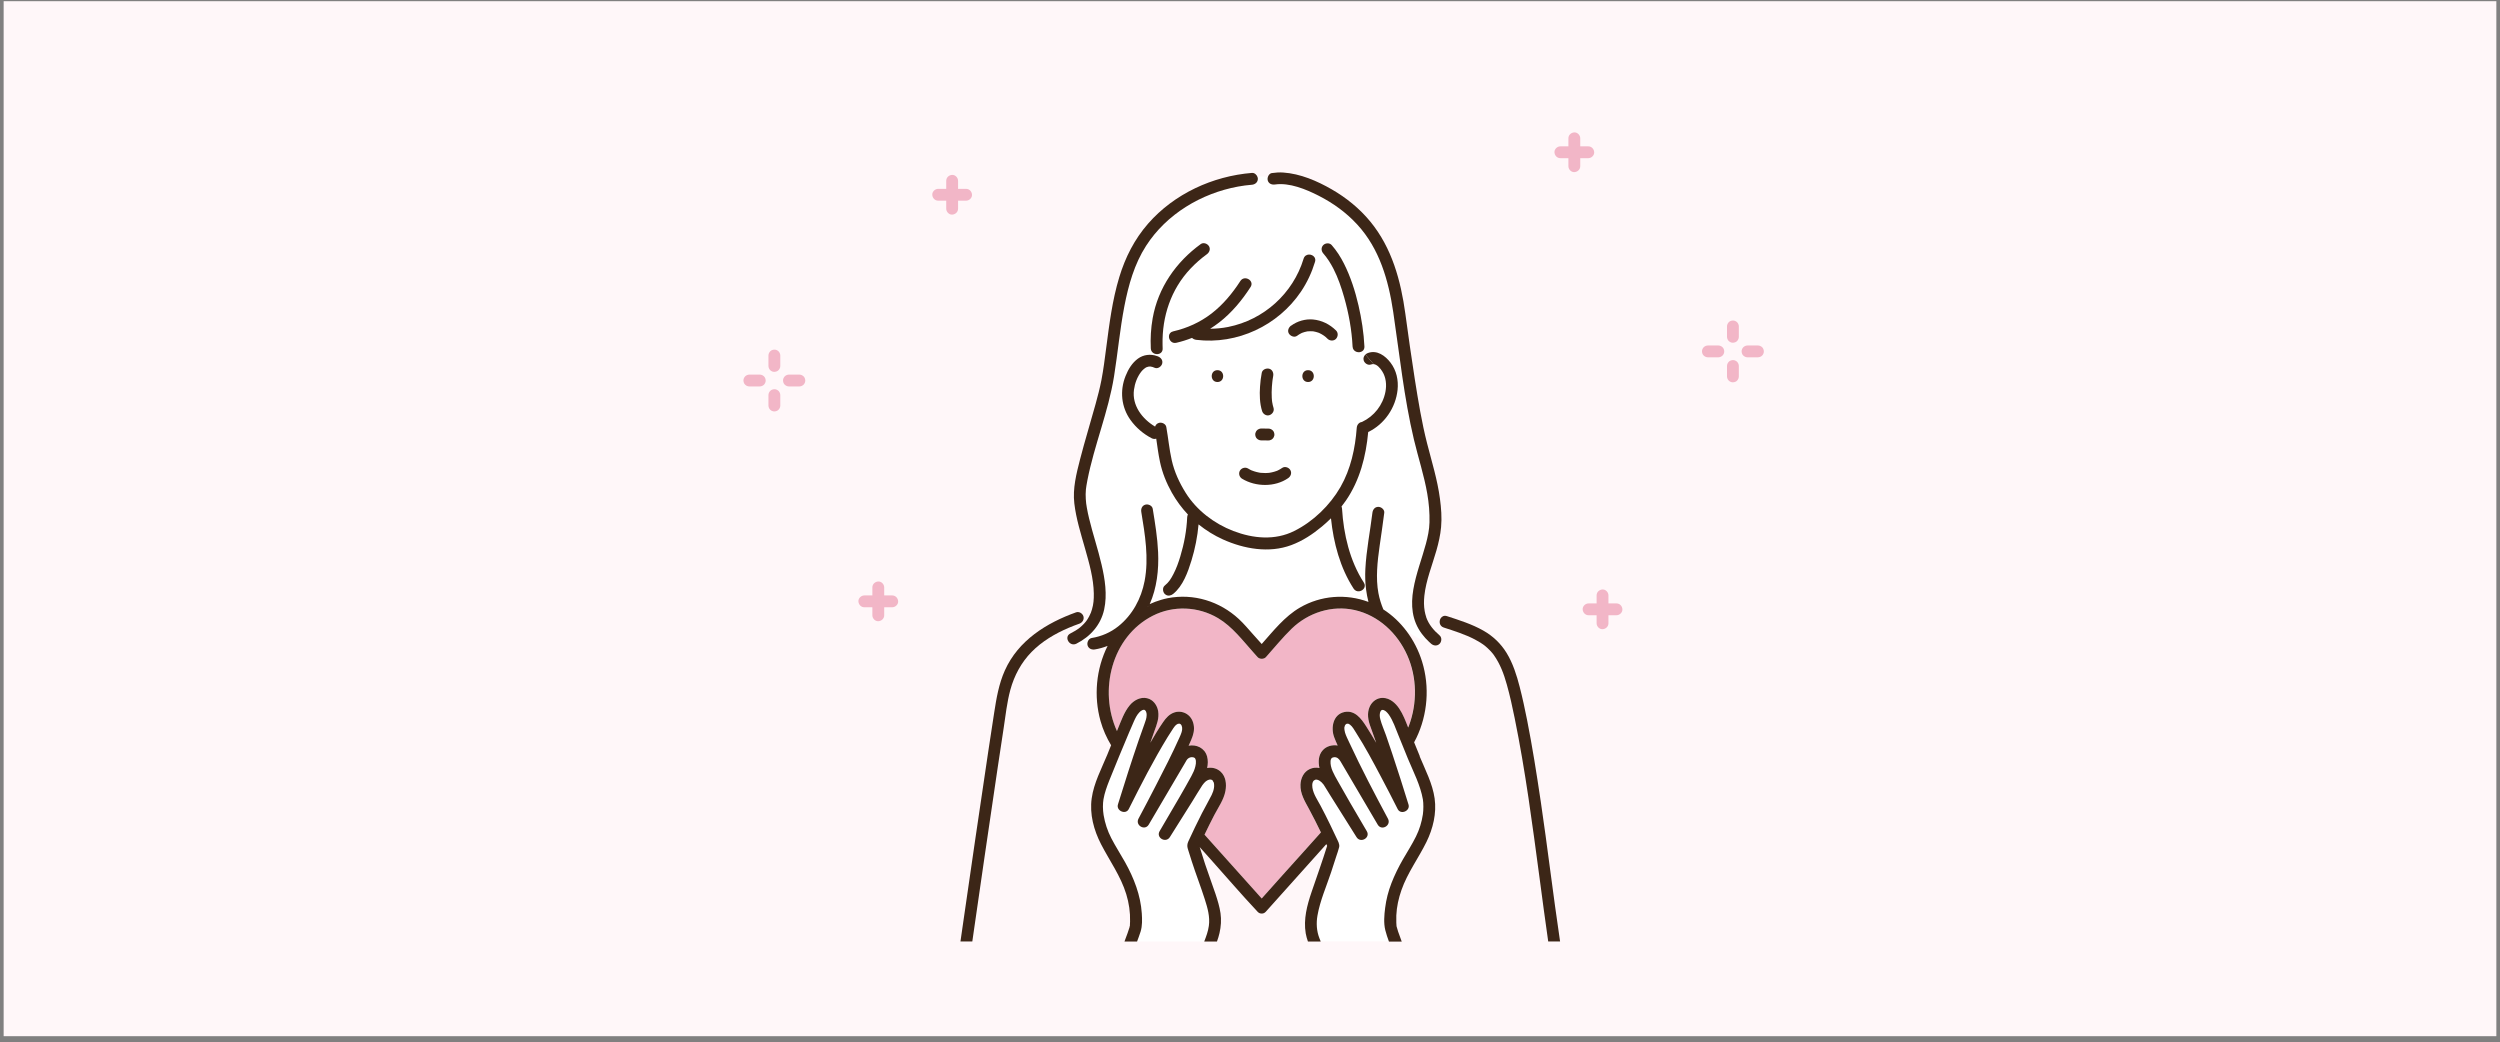 <svg width="343" height="143" viewBox="0 0 343 143" fill="none" xmlns="http://www.w3.org/2000/svg">
<rect x="0" y="0" width="343" height="143" fill="#808080" stroke="none"/>
<rect x="0.5" y="0.165" width="342" height="142" fill="#FFF7F9"/>
<g clip-path="url(#clip0_617_4075)">
<path d="M180.193 45.454C180.127 45.445 180.131 45.448 180.193 45.454V45.454Z" fill="white"/>
<path d="M155.022 127.076C155.012 127.115 155.002 127.151 155.009 127.141C155.015 127.125 155.022 127.102 155.022 127.076Z" fill="white"/>
<path d="M169.964 84.932C170.673 85.588 171.297 86.342 171.94 87.059C172.33 87.495 172.72 87.927 173.106 88.362C174.715 86.562 176.242 84.591 178.357 83.36C181.223 81.693 184.676 81.433 187.753 82.59C187.61 82.031 187.503 81.463 187.428 80.891C187.328 80.836 187.237 80.777 187.146 80.722C186.863 81.17 186.099 81.349 185.719 80.761C183.874 77.912 182.958 74.488 182.613 71.113C182.214 71.51 181.798 71.886 181.362 72.25C180.095 73.306 178.721 74.212 177.171 74.79C174.114 75.931 170.676 75.313 167.775 74.004C166.569 73.462 165.455 72.767 164.444 71.948C164.298 73.618 163.967 75.284 163.479 76.879C162.989 78.481 162.313 80.407 160.955 81.492C160.662 81.726 160.285 81.804 159.97 81.615C159.762 81.878 159.525 82.109 159.262 82.31C159.58 82.216 159.905 82.132 160.233 82.067C163.755 81.391 167.342 82.505 169.961 84.929L169.964 84.932Z" fill="white"/>
<path d="M171.768 25.347C171.128 25.399 170.494 25.48 169.864 25.597C164.821 26.526 160.042 29.378 157.241 33.731C155.639 36.222 154.827 39.123 154.268 42.008C153.651 45.198 153.362 48.436 152.848 51.642C152.068 56.496 150.129 61.086 149.19 65.906C149.141 66.163 149.092 66.419 149.053 66.676C149.008 66.962 149.014 66.903 148.988 67.157C148.943 67.585 148.943 68.021 148.972 68.45C149.005 68.973 149.037 69.2 149.122 69.681C149.206 70.168 149.313 70.652 149.427 71.133C149.937 73.257 150.642 75.33 151.136 77.457C151.601 79.458 151.935 81.586 151.493 83.623C151.035 85.728 149.599 87.345 147.702 88.304C148.228 88.511 148.735 88.583 149.232 88.564C149.229 88.55 149.222 88.541 149.219 88.528C149.112 88.138 149.352 87.599 149.788 87.527C151.129 87.31 152.384 86.767 153.446 85.916C155.379 84.37 156.581 82.119 157.046 79.712C157.647 76.58 157.101 73.335 156.591 70.23C156.52 69.794 156.698 69.356 157.16 69.229C157.55 69.122 158.089 69.362 158.161 69.798C158.485 71.769 158.807 73.751 158.898 75.749C159.009 78.178 158.726 80.66 157.748 82.879C158.238 82.648 158.749 82.46 159.272 82.304C159.535 82.106 159.772 81.875 159.98 81.609C159.925 81.576 159.87 81.537 159.818 81.485C159.532 81.199 159.473 80.612 159.818 80.335C160.383 79.884 160.669 79.416 161.013 78.75C161.413 77.98 161.709 77.159 161.955 76.327C162.479 74.589 162.82 72.776 162.894 70.964C162.901 70.818 162.94 70.694 162.998 70.59C162.144 69.687 161.397 68.677 160.779 67.573C160.042 66.254 159.476 64.847 159.164 63.369C158.94 62.317 158.807 61.245 158.648 60.179C158.459 60.244 158.242 60.238 158.018 60.121C156.871 59.523 155.88 58.675 155.123 57.626C153.842 55.849 153.631 53.595 154.444 51.578C154.811 50.661 155.327 49.794 156.136 49.203C156.9 48.648 157.871 48.531 158.749 48.849V48.576C158.342 48.576 157.92 48.316 157.894 47.793C157.826 46.403 157.907 45.013 158.151 43.642C158.895 39.474 161.361 35.933 164.756 33.471C165.114 33.211 165.663 33.413 165.867 33.764C166.105 34.17 165.929 34.618 165.575 34.874C164.766 35.459 164.012 36.125 163.327 36.853C160.646 39.698 159.428 43.414 159.499 47.27C159.915 47.173 160.324 47.056 160.682 46.848C160.243 46.461 160.23 45.62 160.958 45.451C162.865 45.013 164.659 44.207 166.215 43.008C167.804 41.787 169.097 40.221 170.176 38.545C170.741 37.668 172.148 38.483 171.579 39.364C170.4 41.193 168.996 42.885 167.271 44.227C166.871 44.538 166.455 44.824 166.027 45.094C166.862 45.087 167.693 45.006 168.512 44.844C173.395 43.863 177.405 40.254 178.854 35.482C179.085 34.725 180.037 34.79 180.355 35.3C181.359 35.557 182.223 36.135 182.954 36.872C182.561 36.109 182.103 35.388 181.557 34.764C181.268 34.433 181.229 33.942 181.557 33.614C181.853 33.319 182.418 33.283 182.707 33.614C183.383 34.387 183.939 35.251 184.397 36.167C185.31 37.98 185.934 39.935 186.389 41.907C186.814 43.752 187.107 45.643 187.198 47.537C187.211 47.819 187.1 48.024 186.931 48.154C187.071 48.313 187.207 48.469 187.341 48.628C187.432 48.544 187.542 48.475 187.662 48.43C188.913 47.949 190.067 48.803 190.791 49.758C191.603 50.827 191.893 52.166 191.75 53.488C191.49 55.937 189.956 58.198 187.721 59.266C187.415 62.586 186.577 65.883 184.667 68.664C184.472 68.947 184.267 69.219 184.056 69.489C184.095 69.577 184.124 69.677 184.13 69.791C184.342 73.303 185.193 76.947 187.123 79.929C187.308 80.215 187.282 80.495 187.146 80.712C187.233 80.767 187.328 80.826 187.428 80.881C187.308 79.955 187.279 79.013 187.328 78.065C187.461 75.476 187.981 72.916 188.296 70.347C188.351 69.908 188.624 69.534 189.108 69.534C189.508 69.534 189.976 69.911 189.92 70.347C189.732 71.87 189.498 73.384 189.284 74.904C188.985 77.028 188.731 79.315 189.118 81.372C189.264 82.151 189.498 82.895 189.797 83.61C191.028 84.396 192.097 85.416 192.975 86.582C193.93 87.206 194.999 87.865 196.058 88.04C195.71 87.712 195.392 87.358 195.099 86.975C192.273 83.233 194.593 78.536 195.642 74.602C195.899 73.644 196.107 72.669 196.133 71.675C196.165 70.36 196.055 69.037 195.83 67.745C195.395 65.218 194.583 62.778 193.995 60.286C192.633 54.543 192.023 48.631 191.158 42.804C190.512 38.451 189.271 34.114 186.226 30.804C184.709 29.154 182.935 27.871 180.937 26.851C179.176 25.948 176.905 25.019 174.939 25.305C174.503 25.366 174.068 25.204 173.938 24.736C173.902 24.61 173.909 24.463 173.945 24.327C173.447 24.165 172.989 24.184 172.531 24.285C172.557 24.366 172.577 24.447 172.577 24.528C172.577 24.993 172.203 25.305 171.764 25.34L171.768 25.347Z" fill="white"/>
<path d="M159.45 49.908C159.346 50.291 158.856 50.645 158.45 50.476C157.982 50.281 157.725 50.226 157.319 50.382C157.111 50.463 156.757 50.772 156.568 51.019C156.029 51.724 155.704 52.594 155.584 53.478C155.288 55.632 156.715 57.486 158.482 58.535C158.56 58.295 158.739 58.1 159.018 58.022C159.411 57.915 159.941 58.159 160.019 58.591C160.285 60.108 160.428 61.647 160.766 63.151C161.127 64.756 161.809 66.224 162.677 67.618C164.175 70.015 166.589 71.851 169.214 72.858C171.917 73.897 174.919 74.183 177.577 72.858C180.173 71.558 182.47 69.343 183.913 66.832C185.333 64.357 185.937 61.524 186.148 58.704C186.177 58.298 186.45 57.951 186.86 57.902C188.539 57.113 189.735 55.58 190.086 53.754C190.268 52.802 190.171 51.766 189.638 50.941C189.355 50.502 188.946 50.015 188.468 49.963C188.348 49.95 188.224 49.963 188.098 50.012C187.685 50.171 187.207 49.836 187.097 49.443C187.009 49.125 187.126 48.839 187.344 48.644C187.211 48.485 187.074 48.329 186.934 48.17C186.483 48.517 185.612 48.31 185.576 47.553C185.466 45.266 185.05 42.986 184.42 40.786C184.049 39.487 183.591 38.126 182.958 36.888C182.23 36.151 181.365 35.573 180.358 35.316C180.459 35.479 180.498 35.687 180.423 35.93C179.985 37.376 179.338 38.766 178.493 40.02C175.345 44.684 169.75 47.309 164.142 46.633C163.911 46.604 163.7 46.513 163.551 46.364C162.852 46.64 162.131 46.867 161.393 47.036C161.101 47.105 160.86 47.02 160.685 46.867C160.328 47.075 159.915 47.192 159.502 47.29C159.506 47.465 159.509 47.637 159.515 47.813C159.541 48.336 159.148 48.596 158.745 48.596V48.868C158.794 48.885 158.843 48.898 158.888 48.917C159.294 49.089 159.584 49.447 159.457 49.918L159.45 49.908ZM179.465 52.412C178.419 52.412 178.419 50.788 179.465 50.788C180.511 50.788 180.511 52.412 179.465 52.412ZM177.135 44.672C177.98 44.051 179.081 43.729 180.128 43.824C181.343 43.934 182.425 44.477 183.289 45.328C183.614 45.646 183.585 46.153 183.289 46.478C182.99 46.802 182.444 46.776 182.139 46.478C181.928 46.273 181.798 46.159 181.632 46.042C181.437 45.909 181.236 45.792 181.021 45.691C181.015 45.688 180.963 45.669 180.937 45.656C180.898 45.643 180.826 45.617 180.829 45.617C180.725 45.581 180.618 45.548 180.511 45.523C180.404 45.496 180.3 45.474 180.193 45.454C180.189 45.454 180.189 45.454 180.186 45.454C180.141 45.451 180.098 45.445 180.053 45.441C179.842 45.425 179.63 45.435 179.419 45.451C179.41 45.451 179.406 45.451 179.4 45.451C179.4 45.451 179.397 45.451 179.39 45.451C179.345 45.461 179.299 45.467 179.254 45.477C179.15 45.5 179.049 45.523 178.948 45.552C178.847 45.581 178.75 45.62 178.649 45.653C178.646 45.653 178.646 45.653 178.643 45.653C178.633 45.656 178.63 45.659 178.617 45.666C178.575 45.685 178.532 45.704 178.49 45.727C178.298 45.825 178.12 45.938 177.947 46.065C177.58 46.335 177.054 46.111 176.836 45.773C176.583 45.376 176.788 44.912 177.129 44.662L177.135 44.672ZM172.879 53.046C172.921 52.412 172.993 51.772 173.116 51.149C173.204 50.704 173.714 50.489 174.117 50.58C174.565 50.684 174.767 51.165 174.685 51.581C174.653 51.74 174.63 51.899 174.607 52.062C174.607 52.084 174.601 52.104 174.598 52.127C174.588 52.217 174.575 52.312 174.565 52.403C174.542 52.617 174.523 52.828 174.507 53.042C174.471 53.549 174.461 54.062 174.49 54.569C174.497 54.699 174.507 54.829 174.52 54.956C174.526 55.008 174.533 55.063 174.539 55.115C174.539 55.131 174.546 55.16 174.552 55.193C174.594 55.45 174.653 55.706 174.731 55.956C174.864 56.392 174.572 56.824 174.162 56.957C173.737 57.096 173.288 56.794 173.162 56.388C172.83 55.32 172.804 54.15 172.879 53.042V53.046ZM172.291 59.296C172.323 59.195 172.379 59.107 172.46 59.036C172.534 58.958 172.619 58.899 172.72 58.867C172.817 58.815 172.921 58.792 173.032 58.795C173.074 58.795 173.116 58.795 173.158 58.795C173.451 58.795 173.743 58.802 174.036 58.805C174.256 58.805 174.451 58.896 174.611 59.042C174.77 59.188 174.838 59.406 174.848 59.617C174.851 59.728 174.828 59.835 174.776 59.929C174.744 60.03 174.689 60.117 174.607 60.189C174.533 60.267 174.448 60.325 174.347 60.358C174.25 60.41 174.146 60.432 174.036 60.429C173.993 60.429 173.951 60.429 173.909 60.429C173.616 60.429 173.324 60.423 173.032 60.42C172.811 60.42 172.616 60.329 172.456 60.182C172.297 60.036 172.229 59.819 172.219 59.608C172.216 59.497 172.239 59.39 172.291 59.296ZM170.12 64.571C170.338 64.197 170.858 64.051 171.232 64.279C171.332 64.34 171.436 64.399 171.54 64.454C171.599 64.483 171.66 64.513 171.719 64.542C171.732 64.548 171.745 64.555 171.755 64.558C171.963 64.642 172.177 64.711 172.395 64.766C172.499 64.792 172.606 64.815 172.713 64.837C172.765 64.847 172.82 64.857 172.876 64.867C172.895 64.867 172.898 64.87 172.902 64.873C172.911 64.873 172.924 64.873 172.944 64.876C173.162 64.896 173.379 64.909 173.6 64.909C173.724 64.909 173.847 64.902 173.967 64.893C174.023 64.889 174.075 64.883 174.13 64.876C174.143 64.876 174.149 64.876 174.156 64.876C174.383 64.841 174.607 64.792 174.828 64.727C174.942 64.694 175.059 64.655 175.169 64.613C175.176 64.613 175.228 64.591 175.257 64.578C175.283 64.564 175.335 64.542 175.342 64.538C175.543 64.441 175.735 64.327 175.917 64.201C176.281 63.95 176.82 64.136 177.028 64.493C177.262 64.893 177.096 65.354 176.736 65.604C174.919 66.861 172.275 66.822 170.41 65.688C170.033 65.461 169.893 64.961 170.117 64.578L170.12 64.571ZM167.031 50.788C168.077 50.788 168.077 52.412 167.031 52.412C165.984 52.412 165.984 50.788 167.031 50.788Z" fill="white"/>
<path d="M190.057 124.552C190.206 123.386 190.492 122.255 190.918 121.158C191.36 120.024 191.899 118.929 192.507 117.873C193.108 116.834 193.754 115.817 194.29 114.742C194.768 113.777 195.077 112.77 195.236 111.705C195.324 111.114 195.327 110.178 195.236 109.655C194.898 107.709 193.933 105.884 193.186 104.074C192.75 103.019 192.328 101.956 191.896 100.901C191.499 99.936 191.149 98.835 190.534 97.984C190.427 97.834 190.3 97.698 190.164 97.581C190.076 97.506 190.145 97.555 190.021 97.483C189.998 97.47 189.907 97.425 189.875 97.409C189.852 97.402 189.803 97.389 189.761 97.379C189.742 97.379 189.706 97.376 189.673 97.376C189.657 97.379 189.638 97.383 189.638 97.383H189.631C189.615 97.392 189.595 97.402 189.582 97.406C189.576 97.406 189.563 97.415 189.547 97.425C189.537 97.435 189.527 97.441 189.524 97.444C189.501 97.467 189.475 97.503 189.462 97.519C189.443 97.552 189.423 97.584 189.407 97.617C189.397 97.639 189.371 97.701 189.365 97.734C189.293 98.013 189.3 98.292 189.391 98.646C189.582 99.394 189.914 100.121 190.171 100.849C190.46 101.674 190.739 102.505 191.015 103.334C191.789 105.666 192.536 108.011 193.264 110.36C193.533 111.237 192.191 111.809 191.779 110.987C191.041 109.512 190.281 108.047 189.508 106.589C188.41 104.519 187.305 102.437 186.041 100.462C185.81 100.105 185.583 99.663 185.238 99.403C185.086 99.286 185.011 99.254 184.852 99.27C184.784 99.276 184.735 99.286 184.667 99.348C184.65 99.361 184.618 99.403 184.595 99.429C184.579 99.462 184.543 99.52 184.53 99.536C184.514 99.588 184.465 99.751 184.455 99.819C184.442 99.916 184.488 100.287 184.553 100.495C184.689 100.94 184.94 101.42 185.147 101.875C186.788 105.409 188.608 108.866 190.443 112.302C190.937 113.225 189.573 114.024 189.04 113.121C188.393 112.023 187.75 110.925 187.103 109.827C186.239 108.356 185.375 106.887 184.511 105.416C184.325 105.101 184.137 104.786 183.952 104.467C183.757 104.126 183.477 103.827 183.058 103.866C182.954 103.876 182.857 103.912 182.818 103.928C182.811 103.928 182.769 103.957 182.737 103.977C182.743 103.983 182.668 104.065 182.685 104.026C182.61 104.149 182.574 104.253 182.568 104.373C182.496 105.338 183.058 106.241 183.539 107.105C184.088 108.093 184.65 109.07 185.216 110.048C185.982 111.373 186.759 112.699 187.539 114.018C188.075 114.921 186.691 115.72 186.135 114.836C184.946 112.952 183.757 111.065 182.577 109.174C182.36 108.823 182.139 108.473 181.924 108.119C181.827 107.956 181.736 107.79 181.625 107.638C181.476 107.43 181.242 107.203 181.089 107.112C181.067 107.099 180.911 107.021 180.898 107.008C180.849 106.991 180.8 106.975 180.748 106.959C180.732 106.952 180.712 106.952 180.693 106.946C180.664 106.946 180.599 106.936 180.576 106.939C180.55 106.939 180.495 106.952 180.469 106.959C180.436 106.969 180.404 106.975 180.371 106.985C180.569 106.923 180.3 107.069 180.323 107.024C180.29 107.053 180.261 107.082 180.232 107.115C180.212 107.141 180.18 107.186 180.17 107.203C180.17 107.203 180.147 107.255 180.131 107.29C180.118 107.332 180.095 107.401 180.095 107.397C180.095 107.407 180.072 107.508 180.066 107.537C180.059 107.602 180.056 107.667 180.056 107.732C180.056 107.888 180.059 107.969 180.079 108.067C180.228 108.963 180.777 109.733 181.197 110.519C181.645 111.364 182.074 112.218 182.493 113.079C182.805 113.719 183.11 114.359 183.409 115.005C183.581 115.372 183.845 115.791 183.747 116.204C183.653 116.613 183.494 117.019 183.367 117.419C183.127 118.179 182.883 118.939 182.629 119.693C181.976 121.638 181.132 123.545 180.774 125.575C180.589 126.631 180.647 127.719 181.044 128.72C181.106 128.876 181.164 129.015 181.219 129.155H190.593C190.398 128.635 190.223 128.112 190.089 127.583C189.849 126.625 189.943 125.51 190.067 124.539L190.057 124.552Z" fill="white"/>
<path d="M165.305 123.386C164.75 121.635 164.077 119.923 163.515 118.172C163.33 117.6 163.151 117.026 162.972 116.451C162.859 116.087 162.885 115.781 163.047 115.427C163.642 114.131 164.259 112.848 164.906 111.578C165.338 110.733 165.825 109.915 166.244 109.064C166.559 108.424 166.676 107.764 166.504 107.264C166.569 107.446 166.309 106.991 166.452 107.16C166.413 107.115 166.374 107.076 166.332 107.034C166.322 107.027 166.312 107.021 166.293 107.011C166.28 107.001 166.264 106.995 166.247 106.985C166.218 106.975 166.176 106.956 166.157 106.956C166.121 106.952 166.108 106.949 166.101 106.949C166.056 106.949 166.01 106.949 165.968 106.949C165.949 106.949 165.923 106.956 165.897 106.965C165.848 106.978 165.799 106.995 165.75 107.011C165.724 107.027 165.633 107.069 165.624 107.076C165.568 107.112 165.51 107.144 165.458 107.183C165.445 107.193 165.442 107.196 165.435 107.199C165.422 107.209 165.412 107.222 165.393 107.238C165.325 107.3 165.263 107.362 165.201 107.427C165.101 107.534 165.042 107.609 164.964 107.729C164.486 108.45 164.054 109.207 163.593 109.938C162.57 111.575 161.54 113.209 160.51 114.843C159.954 115.723 158.57 114.927 159.106 114.024C160.035 112.455 160.958 110.88 161.868 109.301C162.407 108.362 162.943 107.427 163.46 106.475C163.707 106.023 163.892 105.627 164.012 105.117C164.074 104.854 164.1 104.678 164.08 104.383C164.074 104.266 164.009 104.094 163.957 104.019C163.957 104.019 163.895 103.957 163.804 103.922C163.755 103.902 163.625 103.876 163.538 103.876C163.336 103.876 163.135 103.954 162.976 104.091C162.823 104.22 162.742 104.396 162.644 104.568C162.397 104.997 162.144 105.419 161.894 105.845C160.467 108.271 159.038 110.701 157.611 113.127C157.079 114.031 155.717 113.228 156.208 112.309C157.017 110.798 157.81 109.281 158.593 107.758C159.714 105.585 160.831 103.402 161.832 101.17C161.936 100.933 162.033 100.728 162.102 100.504C162.147 100.358 162.183 100.215 162.193 100.079C162.196 100.03 162.193 99.819 162.193 99.812C162.18 99.734 162.16 99.653 162.134 99.579C162.128 99.556 162.124 99.543 162.118 99.53C162.124 99.553 162.128 99.566 162.105 99.517C162.095 99.494 162.05 99.429 162.046 99.419C162.027 99.397 162.004 99.374 161.985 99.358C161.916 99.302 161.871 99.283 161.799 99.28C161.653 99.273 161.566 99.299 161.413 99.413C161.231 99.549 161.101 99.734 160.974 99.916C160.708 100.306 160.458 100.702 160.211 101.105C158.258 104.298 156.542 107.651 154.869 110.993C154.453 111.825 153.118 111.234 153.384 110.366C153.404 110.308 153.42 110.249 153.44 110.188C154.333 107.31 155.246 104.438 156.221 101.589C156.484 100.823 156.75 100.056 157.033 99.296C157.183 98.896 157.319 98.51 157.322 98.133C157.322 98.075 157.322 98.016 157.319 97.958C157.319 97.941 157.319 97.928 157.319 97.922C157.306 97.847 157.283 97.776 157.267 97.701C157.261 97.678 157.251 97.652 157.241 97.629C157.238 97.62 157.231 97.61 157.225 97.597C157.209 97.568 157.179 97.526 157.166 97.506C157.127 97.47 157.079 97.431 157.079 97.422C157.059 97.409 157.036 97.396 157.014 97.386C157.007 97.386 156.997 97.383 156.988 97.379C156.952 97.379 156.91 97.379 156.887 97.379C156.858 97.386 156.828 97.392 156.799 97.402C156.78 97.409 156.767 97.412 156.754 97.415C156.731 97.425 156.708 97.438 156.685 97.448C156.51 97.552 156.497 97.552 156.338 97.711C155.993 98.058 155.782 98.51 155.581 98.948C155.353 99.449 155.136 99.955 154.924 100.462C154.008 102.668 153.066 104.873 152.189 107.095C151.861 107.927 151.555 108.775 151.399 109.658C151.363 109.866 151.363 109.873 151.344 110.123C151.331 110.308 151.324 110.496 151.324 110.681C151.324 111.062 151.363 111.497 151.415 111.805C151.604 112.936 151.948 113.979 152.475 114.999C153.056 116.122 153.748 117.185 154.366 118.292C155.574 120.459 156.49 122.808 156.656 125.302C156.711 126.134 156.741 127.021 156.487 127.823C156.344 128.278 156.179 128.723 156.01 129.168H165.227C165.503 128.473 165.76 127.774 165.861 127.027C166.033 125.773 165.682 124.571 165.308 123.386H165.305Z" fill="white"/>
<path d="M148.654 84.571C148.579 84.305 148.342 84.077 148.066 83.999C147.932 83.96 147.789 83.957 147.653 84.006C143.559 85.474 139.712 87.871 137.87 91.977C137.035 93.839 136.713 95.788 136.401 97.785C136.128 99.543 135.862 101.3 135.596 103.058C134.982 107.141 134.38 111.224 133.783 115.31C133.25 118.952 132.723 122.596 132.197 126.241C132.057 127.219 131.918 128.197 131.775 129.171H133.402C133.464 128.729 133.529 128.291 133.591 127.849C134.085 124.409 134.585 120.969 135.085 117.529C135.674 113.482 136.268 109.434 136.872 105.39C137.145 103.558 137.422 101.729 137.701 99.9C137.967 98.159 138.153 96.369 138.614 94.667C139.147 92.695 140.118 90.886 141.538 89.44C142.965 87.988 144.739 86.942 146.616 86.14C147.097 85.932 147.588 85.747 148.082 85.572C148.494 85.422 148.771 85.019 148.65 84.571H148.654Z" fill="#3C2617"/>
<path d="M211.368 109.817C210.822 106.127 210.24 102.444 209.516 98.783C209.213 97.263 208.889 95.746 208.502 94.245C208.089 92.637 207.573 91 206.699 89.574C205.912 88.291 204.821 87.258 203.511 86.517C201.955 85.633 200.21 85.084 198.514 84.532C198.128 84.406 197.829 84.568 197.663 84.828C197.403 85.24 197.474 85.9 198.082 86.098C199.57 86.582 201.019 87.04 202.342 87.729C202.598 87.862 202.848 88.005 203.092 88.157C203.222 88.239 203.349 88.323 203.472 88.411C203.534 88.453 203.596 88.499 203.654 88.544C203.729 88.599 203.732 88.606 203.667 88.554C203.706 88.583 203.745 88.615 203.784 88.648C204.012 88.843 204.233 89.041 204.437 89.259C204.525 89.35 204.606 89.444 204.691 89.538C204.739 89.596 204.788 89.655 204.837 89.713C204.847 89.723 204.85 89.73 204.856 89.739C204.886 89.778 204.915 89.817 204.944 89.856C205.838 91.123 206.328 92.465 206.744 93.949C207.167 95.453 207.498 96.983 207.81 98.513C209.291 105.773 210.247 113.144 211.231 120.485C211.618 123.379 211.995 126.277 212.414 129.165H214.042C213.083 122.727 212.326 116.272 211.371 109.814L211.368 109.817Z" fill="#3C2617"/>
<path d="M131.446 27.533H132.548C132.974 27.533 133.38 27.16 133.36 26.721C133.341 26.282 133.003 25.909 132.548 25.909H131.446V24.808C131.446 24.382 131.073 23.976 130.634 23.995C130.196 24.015 129.822 24.353 129.822 24.808V25.909H128.721C128.295 25.909 127.889 26.282 127.908 26.721C127.928 27.16 128.266 27.533 128.721 27.533H129.822V28.634C129.822 29.06 130.196 29.466 130.634 29.446C131.073 29.427 131.446 29.089 131.446 28.634V27.533Z" fill="#F2B6C7"/>
<path d="M122.414 81.693H121.313V80.592C121.313 80.166 120.939 79.76 120.5 79.78C120.062 79.799 119.688 80.137 119.688 80.592V81.693H118.587C118.161 81.693 117.755 82.067 117.774 82.505C117.794 82.944 118.132 83.317 118.587 83.317H119.688V84.419C119.688 84.844 120.062 85.25 120.5 85.231C120.939 85.211 121.313 84.873 121.313 84.419V83.317H122.414C122.84 83.317 123.246 82.944 123.226 82.505C123.207 82.067 122.869 81.693 122.414 81.693Z" fill="#F2B6C7"/>
<path d="M217.437 21.702H217.911C218.337 21.702 218.743 21.329 218.724 20.89C218.704 20.452 218.366 20.078 217.911 20.078H216.81V18.977C216.81 18.551 216.436 18.145 215.998 18.165C215.559 18.184 215.185 18.522 215.185 18.977V20.078H214.084C213.658 20.078 213.252 20.452 213.272 20.89C213.291 21.329 213.629 21.702 214.084 21.702H215.185V22.803C215.185 23.229 215.559 23.635 215.998 23.616C216.436 23.596 216.81 23.258 216.81 22.803V21.702H217.437Z" fill="#F2B6C7"/>
<path d="M221.781 82.788H220.679V81.686C220.679 81.261 220.306 80.855 219.867 80.874C219.429 80.894 219.055 81.232 219.055 81.686V82.788H217.953C217.528 82.788 217.122 83.161 217.141 83.6C217.161 84.038 217.499 84.412 217.953 84.412H219.055V85.513C219.055 85.939 219.429 86.345 219.867 86.325C220.306 86.306 220.679 85.968 220.679 85.513V84.412H221.781C222.207 84.412 222.613 84.038 222.593 83.6C222.574 83.161 222.236 82.788 221.781 82.788Z" fill="#F2B6C7"/>
<path d="M178.854 35.495C177.405 40.267 173.399 43.879 168.512 44.857C167.693 45.022 166.862 45.1 166.027 45.107C166.452 44.84 166.868 44.551 167.271 44.239C168.996 42.901 170.4 41.206 171.579 39.377C172.148 38.496 170.741 37.681 170.176 38.558C169.094 40.234 167.801 41.8 166.215 43.021C164.659 44.22 162.868 45.026 160.958 45.464C160.23 45.63 160.246 46.474 160.682 46.861C160.857 47.014 161.098 47.098 161.39 47.03C162.128 46.861 162.849 46.633 163.547 46.357C163.697 46.507 163.908 46.598 164.139 46.627C169.75 47.303 175.342 44.678 178.49 40.013C179.335 38.76 179.981 37.372 180.42 35.924C180.495 35.68 180.456 35.472 180.355 35.31C180.193 35.267 180.027 35.232 179.858 35.209C180.027 35.232 180.193 35.271 180.355 35.31C180.037 34.8 179.085 34.735 178.854 35.492V35.495Z" fill="#3C2617"/>
<path d="M106.243 47.969C106.032 47.978 105.814 48.047 105.668 48.206C105.522 48.365 105.431 48.56 105.431 48.781V50.207C105.431 50.415 105.522 50.632 105.668 50.782C105.814 50.931 106.039 51.029 106.243 51.019C106.454 51.009 106.672 50.941 106.818 50.782C106.965 50.623 107.056 50.428 107.056 50.207V48.781C107.056 48.573 106.965 48.355 106.818 48.206C106.672 48.056 106.445 47.959 106.243 47.969Z" fill="#F2B6C7"/>
<path d="M106.243 53.4C106.032 53.41 105.814 53.478 105.668 53.637C105.522 53.796 105.431 53.991 105.431 54.212V55.638C105.431 55.846 105.522 56.063 105.668 56.213C105.808 56.353 106.039 56.46 106.243 56.45C106.454 56.44 106.672 56.372 106.818 56.213C106.965 56.054 107.056 55.859 107.056 55.638V54.212C107.056 54.004 106.965 53.786 106.818 53.637C106.679 53.497 106.445 53.39 106.243 53.4Z" fill="#F2B6C7"/>
<path d="M104.239 51.395H102.812C102.604 51.395 102.387 51.486 102.237 51.633C102.097 51.772 101.99 52.006 102 52.208C102.01 52.419 102.078 52.636 102.237 52.783C102.396 52.929 102.591 53.02 102.812 53.02H104.239C104.447 53.02 104.664 52.929 104.814 52.783C104.953 52.643 105.061 52.412 105.051 52.208C105.041 51.996 104.973 51.779 104.814 51.633C104.655 51.486 104.46 51.395 104.239 51.395Z" fill="#F2B6C7"/>
<path d="M109.671 51.395H108.245C108.037 51.395 107.819 51.486 107.67 51.633C107.53 51.772 107.423 52.006 107.432 52.208C107.442 52.419 107.51 52.636 107.67 52.783C107.829 52.929 108.024 53.02 108.245 53.02H109.671C109.879 53.02 110.097 52.929 110.246 52.783C110.386 52.643 110.493 52.412 110.483 52.208C110.474 51.996 110.405 51.779 110.246 51.633C110.087 51.486 109.892 51.395 109.671 51.395Z" fill="#F2B6C7"/>
<path d="M237.757 43.973C237.545 43.983 237.328 44.051 237.182 44.21C237.035 44.369 236.944 44.564 236.944 44.785V46.211C236.944 46.419 237.035 46.637 237.182 46.786C237.321 46.926 237.555 47.033 237.757 47.023C237.968 47.014 238.186 46.945 238.332 46.786C238.478 46.627 238.569 46.432 238.569 46.211V44.785C238.569 44.577 238.478 44.36 238.332 44.21C238.192 44.071 237.958 43.963 237.757 43.973Z" fill="#F2B6C7"/>
<path d="M237.757 49.404C237.545 49.414 237.328 49.482 237.182 49.642C237.035 49.801 236.944 49.996 236.944 50.217V51.642C236.944 51.85 237.035 52.068 237.182 52.218C237.321 52.357 237.555 52.464 237.757 52.455C237.968 52.445 238.186 52.377 238.332 52.218C238.478 52.058 238.569 51.863 238.569 51.642V50.217C238.569 50.009 238.478 49.791 238.332 49.642C238.192 49.502 237.958 49.395 237.757 49.404Z" fill="#F2B6C7"/>
<path d="M235.752 47.4H234.326C234.118 47.4 233.9 47.491 233.751 47.637C233.611 47.777 233.504 48.011 233.513 48.212C233.523 48.423 233.591 48.641 233.751 48.787C233.91 48.933 234.105 49.024 234.326 49.024H235.752C235.96 49.024 236.178 48.933 236.327 48.787C236.477 48.641 236.574 48.414 236.564 48.212C236.555 48.001 236.486 47.783 236.327 47.637C236.168 47.491 235.973 47.4 235.752 47.4Z" fill="#F2B6C7"/>
<path d="M241.188 47.4H239.761C239.553 47.4 239.336 47.491 239.186 47.637C239.047 47.777 238.939 48.011 238.949 48.212C238.959 48.423 239.027 48.641 239.186 48.787C239.345 48.933 239.54 49.024 239.761 49.024H241.188C241.396 49.024 241.613 48.933 241.763 48.787C241.903 48.648 242.01 48.414 242 48.212C241.99 48.001 241.922 47.783 241.763 47.637C241.604 47.491 241.409 47.4 241.188 47.4Z" fill="#F2B6C7"/>
<path d="M165.864 33.773C165.659 33.422 165.11 33.224 164.753 33.481C161.354 35.94 158.888 39.484 158.148 43.651C157.904 45.022 157.823 46.413 157.891 47.803C157.917 48.323 158.336 48.586 158.745 48.586C159.151 48.586 159.541 48.326 159.515 47.803C159.506 47.627 159.506 47.455 159.502 47.28C159.428 43.424 160.646 39.705 163.33 36.862C164.015 36.135 164.769 35.472 165.578 34.884C165.932 34.627 166.108 34.179 165.871 33.773H165.864Z" fill="#3C2617"/>
<path d="M186.359 47.553C186.564 47.757 186.752 47.962 186.931 48.163C187.1 48.033 187.211 47.829 187.198 47.546C187.107 45.652 186.814 43.762 186.389 41.917C185.934 39.945 185.307 37.989 184.397 36.177C183.936 35.261 183.383 34.394 182.707 33.624C182.418 33.292 181.853 33.328 181.557 33.624C181.229 33.952 181.268 34.442 181.557 34.774C182.103 35.397 182.561 36.118 182.954 36.882C183.685 37.626 184.28 38.526 184.735 39.432C184.283 38.526 183.689 37.626 182.954 36.882C183.588 38.12 184.046 39.48 184.416 40.78C185.043 42.979 185.463 45.259 185.573 47.546C185.609 48.303 186.48 48.511 186.931 48.163C186.749 47.959 186.561 47.754 186.359 47.553Z" fill="#3C2617"/>
<path d="M177.138 44.671C176.797 44.922 176.593 45.386 176.846 45.782C177.064 46.12 177.59 46.341 177.957 46.075C178.129 45.948 178.308 45.834 178.5 45.737C178.542 45.714 178.584 45.695 178.627 45.675C178.64 45.669 178.643 45.665 178.653 45.662C178.653 45.662 178.653 45.662 178.659 45.662C178.76 45.63 178.857 45.591 178.958 45.562C179.059 45.532 179.159 45.506 179.263 45.487C179.309 45.477 179.354 45.471 179.4 45.461C179.403 45.461 179.406 45.461 179.41 45.461C179.416 45.461 179.419 45.461 179.429 45.461C179.64 45.444 179.851 45.438 180.063 45.451C180.108 45.451 180.15 45.461 180.196 45.464C180.196 45.464 180.199 45.464 180.202 45.464C180.31 45.483 180.417 45.503 180.521 45.532C180.628 45.558 180.735 45.591 180.839 45.626C180.839 45.626 180.904 45.649 180.946 45.665C180.972 45.675 181.021 45.698 181.031 45.701C181.245 45.802 181.447 45.919 181.642 46.052C181.811 46.166 181.941 46.279 182.149 46.487C182.451 46.786 183 46.812 183.299 46.487C183.594 46.166 183.624 45.656 183.299 45.337C182.431 44.486 181.349 43.944 180.137 43.833C179.091 43.739 177.99 44.061 177.145 44.681L177.138 44.671ZM180.193 45.454C180.128 45.444 180.131 45.448 180.193 45.454V45.454Z" fill="#3C2617"/>
<path d="M179.468 50.788C178.422 50.788 178.422 52.412 179.468 52.412C180.514 52.412 180.514 50.788 179.468 50.788Z" fill="#3C2617"/>
<path d="M167.034 50.788C165.988 50.788 165.988 52.412 167.034 52.412C168.08 52.412 168.08 50.788 167.034 50.788Z" fill="#3C2617"/>
<path d="M174.562 52.406C174.572 52.315 174.585 52.221 174.594 52.13C174.594 52.107 174.601 52.087 174.604 52.065C174.627 51.906 174.653 51.743 174.682 51.584C174.763 51.168 174.565 50.688 174.114 50.584C173.711 50.493 173.201 50.704 173.113 51.152C172.989 51.776 172.921 52.416 172.876 53.049C172.801 54.16 172.827 55.326 173.158 56.395C173.285 56.801 173.73 57.1 174.159 56.963C174.568 56.83 174.861 56.398 174.728 55.963C174.65 55.713 174.591 55.459 174.549 55.199C174.542 55.167 174.539 55.138 174.536 55.121C174.529 55.069 174.523 55.014 174.516 54.962C174.503 54.832 174.494 54.702 174.487 54.576C174.458 54.066 174.468 53.556 174.503 53.049C174.516 52.835 174.536 52.62 174.562 52.409V52.406Z" fill="#3C2617"/>
<path d="M190.791 49.768C190.067 48.813 188.916 47.962 187.662 48.44C187.542 48.485 187.432 48.557 187.341 48.638C187.711 49.076 188.068 49.518 188.465 49.957C188.942 50.009 189.352 50.499 189.634 50.934C190.167 51.76 190.265 52.796 190.083 53.748C189.735 55.573 188.536 57.106 186.856 57.896C186.447 57.944 186.174 58.292 186.145 58.698C185.937 61.521 185.329 64.353 183.91 66.825C182.467 69.336 180.17 71.555 177.574 72.851C174.919 74.18 171.917 73.891 169.211 72.851C166.585 71.844 164.171 70.009 162.673 67.612C161.803 66.218 161.124 64.75 160.763 63.145C160.425 61.641 160.285 60.101 160.016 58.584C159.938 58.152 159.411 57.909 159.015 58.016C158.736 58.094 158.557 58.289 158.479 58.529C156.711 57.48 155.288 55.625 155.581 53.471C155.701 52.584 156.026 51.717 156.565 51.012C156.754 50.766 157.108 50.457 157.316 50.376C157.722 50.217 157.979 50.272 158.446 50.47C158.853 50.639 159.34 50.288 159.447 49.901C159.577 49.434 159.285 49.073 158.879 48.901C158.83 48.881 158.781 48.868 158.736 48.852C157.855 48.537 156.887 48.651 156.123 49.206C155.314 49.797 154.798 50.665 154.431 51.581C153.618 53.598 153.829 55.852 155.11 57.629C155.867 58.678 156.858 59.526 158.005 60.124C158.229 60.241 158.446 60.247 158.635 60.182C158.791 61.248 158.927 62.317 159.151 63.372C159.463 64.854 160.029 66.257 160.766 67.576C161.384 68.677 162.131 69.687 162.985 70.594C162.927 70.697 162.888 70.821 162.881 70.967C162.807 72.78 162.466 74.592 161.942 76.33C161.692 77.162 161.4 77.984 161 78.753C160.656 79.416 160.37 79.884 159.805 80.339C159.46 80.612 159.519 81.203 159.805 81.489C159.857 81.54 159.912 81.579 159.967 81.612C160.282 81.8 160.662 81.719 160.951 81.489C162.306 80.404 162.985 78.474 163.476 76.876C163.963 75.281 164.295 73.615 164.441 71.945C165.451 72.763 166.566 73.455 167.771 74.001C170.673 75.31 174.11 75.927 177.168 74.787C178.717 74.209 180.092 73.303 181.359 72.247C181.794 71.886 182.21 71.506 182.61 71.11C182.954 74.485 183.871 77.909 185.716 80.758C186.099 81.349 186.86 81.167 187.142 80.719C186.782 80.491 186.483 80.261 186.028 80.033C186.486 80.261 186.782 80.491 187.142 80.719C187.279 80.501 187.305 80.225 187.12 79.936C185.19 76.954 184.338 73.309 184.127 69.798C184.121 69.684 184.091 69.583 184.052 69.496C184.264 69.226 184.468 68.953 184.663 68.671C186.574 65.89 187.412 62.593 187.717 59.273C189.95 58.204 191.486 55.943 191.746 53.494C191.886 52.172 191.597 50.83 190.788 49.765L190.791 49.768Z" fill="#3C2617"/>
<path d="M187.097 49.44C187.204 49.833 187.685 50.164 188.098 50.008C188.224 49.96 188.348 49.947 188.468 49.96C188.072 49.521 187.714 49.079 187.344 48.641C187.126 48.839 187.009 49.122 187.097 49.44Z" fill="#3C2617"/>
<path d="M171.768 23.723C166.377 24.165 161.111 26.581 157.524 30.678C155.646 32.825 154.388 35.313 153.563 38.032C152.605 41.189 152.198 44.483 151.77 47.745C151.575 49.219 151.396 50.7 151.113 52.162C150.899 53.264 150.613 54.348 150.317 55.427C149.622 57.964 148.839 60.478 148.183 63.028C147.679 64.99 147.159 67.02 147.396 69.06C147.643 71.178 148.29 73.218 148.871 75.261C149.45 77.301 150.035 79.358 150.07 81.417C150.083 82.239 150.035 82.882 149.817 83.616C149.775 83.759 149.726 83.905 149.671 84.058C149.57 84.331 149.316 84.815 149.066 85.166C148.875 85.435 148.498 85.828 148.15 86.111C147.809 86.39 147.302 86.689 146.854 86.913C145.918 87.381 146.74 88.781 147.672 88.317C147.682 88.313 147.689 88.307 147.698 88.304C147.588 88.261 147.481 88.213 147.367 88.157C147.478 88.213 147.588 88.261 147.698 88.304C149.596 87.345 151.032 85.728 151.49 83.623C151.932 81.586 151.601 79.462 151.133 77.457C150.639 75.33 149.934 73.257 149.424 71.133C149.307 70.652 149.203 70.168 149.118 69.681C149.034 69.197 149.001 68.973 148.969 68.45C148.943 68.018 148.943 67.585 148.985 67.157C149.011 66.9 149.005 66.959 149.05 66.676C149.092 66.419 149.138 66.163 149.187 65.906C150.126 61.086 152.068 56.496 152.845 51.643C153.358 48.436 153.648 45.198 154.265 42.008C154.824 39.123 155.633 36.223 157.238 33.731C160.038 29.375 164.818 26.523 169.86 25.597C170.491 25.48 171.124 25.399 171.764 25.347C172.203 25.311 172.577 24.999 172.577 24.535C172.577 24.454 172.557 24.369 172.531 24.291C171.969 24.415 171.404 24.655 170.76 24.814C171.404 24.652 171.969 24.412 172.531 24.291C172.421 23.97 172.115 23.694 171.764 23.723H171.768Z" fill="#3C2617"/>
<path d="M195.674 84.659C195.584 84.386 195.515 84.113 195.467 83.84C195.346 83.155 195.346 82.46 195.421 81.745C195.645 79.621 196.49 77.584 197.072 75.541C197.374 74.488 197.617 73.416 197.718 72.322C197.838 71.025 197.731 69.7 197.559 68.414C197.218 65.831 196.441 63.349 195.798 60.835C195.06 57.947 194.583 54.992 194.115 52.052C193.641 49.06 193.228 46.055 192.815 43.054C192.191 38.503 190.976 34.017 188.01 30.405C186.541 28.615 184.719 27.134 182.714 25.98C180.693 24.817 178.412 23.833 176.06 23.671C175.533 23.635 175.02 23.671 174.5 23.745C174.208 23.788 174.01 24.051 173.938 24.333C174.065 24.376 174.195 24.424 174.328 24.489C174.195 24.424 174.065 24.372 173.938 24.333C173.902 24.473 173.899 24.616 173.932 24.743C174.058 25.21 174.494 25.373 174.932 25.311C176.898 25.029 179.166 25.957 180.93 26.857C182.925 27.877 184.699 29.16 186.22 30.811C189.267 34.121 190.505 38.457 191.152 42.81C192.019 48.641 192.627 54.55 193.988 60.293C194.58 62.784 195.389 65.224 195.824 67.751C196.048 69.047 196.159 70.369 196.126 71.682C196.103 72.676 195.892 73.647 195.636 74.608C194.586 78.542 192.266 83.239 195.093 86.981C195.382 87.365 195.7 87.719 196.051 88.047C196.617 88.141 197.182 88.099 197.718 87.832C197.179 88.102 196.617 88.141 196.051 88.047C196.152 88.144 196.256 88.239 196.363 88.329C196.698 88.615 197.185 88.658 197.513 88.329C197.806 88.037 197.848 87.465 197.513 87.18C196.708 86.491 196.012 85.669 195.665 84.656L195.674 84.659Z" fill="#3C2617"/>
<path d="M172.46 59.036C172.382 59.111 172.323 59.195 172.291 59.296C172.239 59.393 172.216 59.497 172.219 59.608C172.229 59.819 172.297 60.036 172.456 60.182C172.616 60.329 172.811 60.42 173.032 60.42C173.324 60.42 173.616 60.426 173.909 60.429C173.951 60.429 173.993 60.429 174.036 60.429C174.146 60.433 174.253 60.41 174.347 60.358C174.448 60.325 174.536 60.27 174.607 60.189C174.685 60.114 174.744 60.03 174.776 59.929C174.828 59.832 174.851 59.728 174.848 59.617C174.838 59.406 174.77 59.188 174.611 59.042C174.451 58.896 174.256 58.805 174.036 58.805C173.743 58.805 173.451 58.799 173.158 58.795C173.116 58.795 173.074 58.795 173.032 58.795C172.921 58.792 172.814 58.815 172.72 58.867C172.619 58.899 172.531 58.955 172.46 59.036Z" fill="#3C2617"/>
<path d="M171.719 64.542C171.66 64.513 171.599 64.487 171.54 64.454C171.436 64.399 171.332 64.34 171.232 64.279C170.858 64.051 170.338 64.197 170.12 64.571C169.896 64.957 170.036 65.454 170.413 65.682C172.278 66.812 174.923 66.855 176.739 65.597C177.099 65.347 177.265 64.886 177.031 64.487C176.823 64.129 176.281 63.944 175.92 64.194C175.735 64.321 175.546 64.434 175.345 64.532C175.338 64.535 175.286 64.558 175.26 64.571C175.231 64.581 175.182 64.603 175.173 64.607C175.059 64.649 174.945 64.688 174.832 64.72C174.611 64.785 174.386 64.834 174.159 64.87C174.159 64.87 174.146 64.87 174.133 64.87C174.078 64.876 174.026 64.879 173.971 64.886C173.847 64.896 173.724 64.902 173.603 64.902C173.386 64.902 173.165 64.892 172.947 64.87C172.928 64.87 172.915 64.87 172.905 64.867C172.905 64.867 172.898 64.867 172.879 64.86C172.824 64.85 172.772 64.841 172.716 64.831C172.609 64.811 172.505 64.789 172.398 64.759C172.18 64.704 171.966 64.636 171.758 64.552C171.745 64.545 171.732 64.542 171.722 64.535L171.719 64.542Z" fill="#3C2617"/>
<path d="M185.849 83.697C182.743 82.999 179.494 84.048 177.216 86.247C175.959 87.462 174.845 88.849 173.678 90.152C173.395 90.467 172.811 90.467 172.528 90.152C172.353 89.957 172.18 89.762 172.005 89.567C170.504 87.891 169.071 85.971 167.108 84.808C164.389 83.194 160.981 83.041 158.151 84.48C152.484 87.368 150.71 94.751 153.235 100.303C153.274 100.209 153.31 100.115 153.349 100.02C153.807 98.919 154.213 97.704 154.98 96.775C155.555 96.077 156.445 95.593 157.364 95.794C158.199 95.979 158.758 96.756 158.888 97.564C159.048 98.539 158.7 99.397 158.378 100.293C158.183 100.832 157.995 101.372 157.81 101.914C158.359 100.946 158.934 99.994 159.561 99.082C159.96 98.497 160.432 97.964 161.13 97.74C161.796 97.529 162.511 97.672 163.041 98.126C163.557 98.568 163.801 99.251 163.807 99.92C163.814 100.657 163.515 101.316 163.219 101.976C163.171 102.086 163.119 102.197 163.067 102.307C164.129 102.112 165.27 102.606 165.598 103.772C165.747 104.298 165.724 104.841 165.611 105.37C166.267 105.247 166.943 105.393 167.463 105.874C168.187 106.54 168.288 107.586 168.122 108.502C167.905 109.704 167.134 110.772 166.582 111.838C166.124 112.721 165.682 113.618 165.25 114.515C166.364 115.759 167.479 117.003 168.593 118.247C170.094 119.923 171.595 121.596 173.097 123.272C174.952 121.174 176.836 119.101 178.704 117.016C179.543 116.08 180.384 115.141 181.223 114.206C180.696 113.114 180.15 112.03 179.572 110.964C179.013 109.931 178.367 108.872 178.415 107.647C178.451 106.78 178.851 105.903 179.673 105.523C180.115 105.318 180.576 105.283 181.018 105.37C180.829 104.5 180.872 103.584 181.489 102.911C181.999 102.353 182.792 102.164 183.52 102.284C183.351 101.911 183.188 101.534 183.042 101.154C182.555 99.868 182.873 98.019 184.436 97.691C185.865 97.389 186.746 98.588 187.422 99.64C187.899 100.384 188.358 101.144 188.806 101.911C188.549 101.167 188.289 100.423 188.013 99.686C187.688 98.822 187.526 97.87 187.896 96.993C188.211 96.249 188.92 95.719 189.748 95.749C190.7 95.781 191.451 96.454 191.958 97.207C192.484 97.984 192.838 98.916 193.186 99.809C193.215 99.734 193.251 99.66 193.28 99.582C194.443 96.493 194.407 92.932 193.056 89.902C191.707 86.877 189.118 84.435 185.839 83.697H185.849Z" fill="#F2B6C7"/>
<path d="M165.981 106.946C166.014 106.943 166.027 106.946 165.981 106.946V106.946Z" fill="white"/>
<path d="M189.605 97.379C189.605 97.379 189.595 97.386 189.618 97.379C189.615 97.379 189.608 97.379 189.605 97.379Z" fill="white"/>
<path d="M194.797 103.753C194.534 103.119 194.277 102.483 194.017 101.843C194.125 101.654 194.225 101.459 194.32 101.261C195.879 98.023 196.172 94.216 195.112 90.779C194.651 89.278 193.923 87.846 192.974 86.588C192.585 86.335 192.217 86.088 191.876 85.883C192.217 86.088 192.588 86.335 192.974 86.588C192.094 85.422 191.025 84.402 189.797 83.616C189.498 82.901 189.264 82.158 189.118 81.378C188.731 79.322 188.981 77.035 189.284 74.91C189.498 73.39 189.732 71.877 189.92 70.353C189.976 69.918 189.508 69.541 189.108 69.541C188.624 69.541 188.351 69.915 188.296 70.353C187.981 72.922 187.461 75.482 187.328 78.071C187.279 79.02 187.308 79.962 187.428 80.888C187.503 81.459 187.61 82.028 187.753 82.586C184.676 81.43 181.223 81.693 178.357 83.356C176.242 84.587 174.711 86.556 173.106 88.359C172.716 87.924 172.327 87.492 171.94 87.056C171.297 86.338 170.673 85.585 169.964 84.928C167.346 82.502 163.759 81.388 160.237 82.067C159.909 82.128 159.584 82.213 159.265 82.31C158.635 82.788 157.878 83.096 157.114 83.285C157.875 83.093 158.635 82.788 159.265 82.31C158.742 82.466 158.232 82.655 157.741 82.885C158.719 80.667 159.002 78.185 158.892 75.755C158.801 73.757 158.476 71.776 158.154 69.804C158.083 69.372 157.546 69.128 157.153 69.236C156.692 69.362 156.513 69.801 156.585 70.236C157.095 73.342 157.641 76.583 157.04 79.718C156.578 82.125 155.376 84.376 153.44 85.922C152.377 86.774 151.12 87.316 149.781 87.534C149.349 87.605 149.105 88.141 149.213 88.534C149.216 88.547 149.222 88.557 149.225 88.57C149.365 89.002 149.788 89.171 150.21 89.103C150.818 89.005 151.402 88.836 151.964 88.615C150.382 91.779 150.038 95.518 150.993 98.926C151.328 100.118 151.825 101.219 152.445 102.249C152.273 102.678 152.101 103.106 151.925 103.532C151.126 105.468 150.074 107.427 149.781 109.528C149.476 111.702 150.07 113.894 151.064 115.824C152.247 118.114 153.761 120.19 154.522 122.681C154.895 123.902 155.08 125.153 155.045 126.43C155.041 126.573 155.035 126.719 155.025 126.862C155.025 126.894 155.025 126.946 155.025 126.998C154.986 127.06 154.98 127.19 154.96 127.258C154.882 127.528 154.788 127.791 154.694 128.054C154.561 128.431 154.421 128.804 154.278 129.175H156.006C156.175 128.729 156.341 128.281 156.484 127.83C156.737 127.027 156.708 126.137 156.653 125.309C156.49 122.814 155.571 120.466 154.362 118.299C153.745 117.195 153.053 116.132 152.471 115.005C151.945 113.985 151.601 112.942 151.412 111.812C151.36 111.503 151.324 111.068 151.321 110.688C151.321 110.503 151.328 110.314 151.341 110.129C151.36 109.876 151.36 109.873 151.396 109.665C151.549 108.781 151.857 107.933 152.185 107.102C153.063 104.88 154.002 102.674 154.921 100.469C155.132 99.962 155.35 99.455 155.577 98.955C155.779 98.516 155.987 98.065 156.335 97.717C156.494 97.558 156.507 97.558 156.682 97.454C156.702 97.441 156.728 97.431 156.75 97.422C156.76 97.422 156.776 97.415 156.796 97.409C156.825 97.402 156.854 97.396 156.884 97.386C156.906 97.386 156.952 97.386 156.984 97.386C156.994 97.386 157.004 97.389 157.01 97.392C157.033 97.402 157.053 97.415 157.075 97.428C157.075 97.435 157.127 97.477 157.163 97.513C157.176 97.532 157.205 97.574 157.222 97.604C157.228 97.617 157.235 97.626 157.238 97.636C157.247 97.659 157.257 97.685 157.264 97.708C157.283 97.782 157.303 97.854 157.316 97.928C157.316 97.935 157.316 97.948 157.316 97.964C157.316 98.023 157.319 98.081 157.319 98.14C157.316 98.513 157.176 98.903 157.03 99.302C156.747 100.063 156.477 100.829 156.218 101.596C155.243 104.445 154.327 107.319 153.436 110.194C153.417 110.253 153.401 110.314 153.381 110.373C153.115 111.24 154.45 111.831 154.866 111C156.539 107.654 158.258 104.302 160.207 101.112C160.454 100.709 160.705 100.313 160.971 99.923C161.098 99.738 161.228 99.556 161.41 99.419C161.562 99.306 161.65 99.28 161.796 99.286C161.868 99.286 161.913 99.309 161.981 99.364C162.001 99.38 162.024 99.403 162.043 99.426C162.043 99.433 162.092 99.501 162.102 99.523C162.124 99.575 162.121 99.562 162.115 99.536C162.118 99.549 162.124 99.562 162.131 99.585C162.157 99.66 162.176 99.741 162.189 99.819C162.183 99.822 162.189 100.033 162.189 100.085C162.18 100.222 162.144 100.361 162.098 100.511C162.03 100.735 161.933 100.94 161.829 101.177C160.831 103.412 159.71 105.591 158.589 107.765C157.806 109.288 157.014 110.805 156.205 112.315C155.711 113.235 157.075 114.04 157.608 113.134C159.034 110.708 160.464 108.278 161.89 105.851C162.141 105.426 162.394 105.003 162.641 104.575C162.738 104.406 162.82 104.23 162.972 104.097C163.132 103.961 163.333 103.879 163.534 103.883C163.622 103.883 163.749 103.909 163.801 103.928C163.889 103.964 163.954 104.029 163.954 104.026C164.009 104.097 164.071 104.273 164.077 104.389C164.097 104.685 164.071 104.86 164.009 105.124C163.889 105.634 163.703 106.027 163.457 106.481C162.94 107.433 162.404 108.372 161.864 109.307C160.955 110.889 160.035 112.462 159.103 114.031C158.567 114.934 159.947 115.733 160.506 114.849C161.536 113.215 162.566 111.581 163.59 109.944C164.048 109.21 164.483 108.456 164.961 107.735C165.042 107.612 165.101 107.537 165.198 107.433C165.26 107.368 165.325 107.307 165.39 107.245C165.409 107.229 165.422 107.216 165.432 107.206C165.438 107.203 165.442 107.199 165.455 107.19C165.51 107.151 165.565 107.118 165.62 107.082C165.63 107.076 165.721 107.034 165.747 107.017C165.796 107.001 165.845 106.985 165.893 106.972C165.916 106.965 165.942 106.959 165.965 106.956C166.01 106.956 166.056 106.956 166.098 106.956C166.105 106.956 166.118 106.959 166.153 106.962C166.173 106.962 166.215 106.982 166.244 106.991C166.26 107.001 166.277 107.008 166.29 107.017C166.309 107.03 166.319 107.037 166.329 107.04C166.371 107.079 166.413 107.121 166.449 107.167C166.306 106.998 166.563 107.453 166.501 107.271C166.676 107.771 166.556 108.43 166.241 109.07C165.822 109.921 165.331 110.74 164.902 111.585C164.256 112.855 163.638 114.138 163.044 115.434C162.881 115.788 162.859 116.093 162.969 116.457C163.148 117.032 163.33 117.607 163.512 118.179C164.074 119.93 164.746 121.642 165.302 123.392C165.679 124.578 166.03 125.78 165.854 127.034C165.75 127.781 165.494 128.479 165.221 129.175H166.969C167.105 128.794 167.229 128.408 167.316 128.018C167.521 127.118 167.586 126.199 167.453 125.286C167.323 124.396 167.053 123.519 166.774 122.668C166.319 121.291 165.793 119.939 165.341 118.559C165.088 117.783 164.841 117.003 164.6 116.223C165.097 116.779 165.594 117.334 166.092 117.89C168.203 120.245 170.263 122.662 172.43 124.968C172.463 125.004 172.495 125.043 172.528 125.078C172.703 125.273 172.908 125.348 173.103 125.338C173.298 125.348 173.503 125.276 173.678 125.078C175.452 123.097 177.226 121.115 179 119.137C179.991 118.029 180.985 116.922 181.976 115.814C182.012 115.892 182.048 115.97 182.084 116.048C181.421 118.176 180.667 120.271 179.949 122.379C179.328 124.205 178.818 126.124 179.146 128.06C179.211 128.437 179.319 128.807 179.449 129.178H181.203C181.145 129.041 181.086 128.898 181.028 128.742C180.631 127.742 180.573 126.654 180.758 125.598C181.115 123.568 181.963 121.661 182.613 119.715C182.867 118.958 183.11 118.202 183.351 117.441C183.477 117.042 183.637 116.636 183.731 116.227C183.825 115.814 183.562 115.395 183.393 115.028C183.094 114.385 182.789 113.742 182.477 113.102C182.058 112.241 181.629 111.386 181.18 110.542C180.761 109.756 180.212 108.983 180.063 108.089C180.046 107.989 180.04 107.911 180.04 107.755C180.04 107.69 180.046 107.625 180.05 107.56C180.056 107.531 180.076 107.43 180.079 107.42C180.079 107.42 180.102 107.355 180.115 107.313C180.131 107.277 180.154 107.225 180.154 107.225C180.163 107.209 180.196 107.164 180.215 107.138C180.245 107.105 180.274 107.076 180.306 107.047C180.284 107.092 180.553 106.946 180.355 107.008C180.388 106.998 180.42 106.988 180.452 106.982C180.478 106.975 180.534 106.965 180.56 106.962C180.582 106.962 180.647 106.965 180.677 106.969C180.696 106.972 180.716 106.975 180.732 106.982C180.781 106.998 180.833 107.014 180.881 107.03C180.891 107.043 181.05 107.121 181.073 107.134C181.226 107.225 181.46 107.453 181.609 107.661C181.72 107.813 181.811 107.982 181.908 108.141C182.123 108.495 182.343 108.846 182.561 109.197C183.741 111.088 184.93 112.975 186.119 114.859C186.674 115.739 188.059 114.943 187.523 114.04C186.739 112.722 185.966 111.399 185.199 110.071C184.634 109.093 184.072 108.115 183.523 107.128C183.042 106.264 182.48 105.361 182.551 104.396C182.561 104.273 182.594 104.172 182.668 104.048C182.649 104.087 182.727 104.006 182.72 104C182.75 103.98 182.792 103.954 182.802 103.951C182.841 103.935 182.938 103.899 183.042 103.889C183.461 103.85 183.741 104.149 183.936 104.49C184.117 104.809 184.306 105.124 184.494 105.439C185.359 106.91 186.223 108.378 187.087 109.85C187.734 110.948 188.377 112.046 189.024 113.144C189.556 114.047 190.918 113.245 190.427 112.325C188.588 108.892 186.769 105.432 185.131 101.898C184.92 101.443 184.673 100.966 184.537 100.517C184.472 100.31 184.426 99.939 184.439 99.842C184.449 99.773 184.498 99.614 184.514 99.559C184.527 99.543 184.559 99.484 184.579 99.452C184.602 99.426 184.634 99.387 184.65 99.371C184.719 99.309 184.767 99.299 184.836 99.293C184.995 99.28 185.069 99.309 185.222 99.426C185.567 99.686 185.797 100.128 186.025 100.485C187.292 102.46 188.397 104.539 189.491 106.611C190.265 108.07 191.025 109.535 191.763 111.01C192.175 111.831 193.517 111.26 193.247 110.383C192.523 108.034 191.776 105.689 190.999 103.356C190.723 102.525 190.443 101.697 190.154 100.871C189.901 100.144 189.566 99.413 189.374 98.669C189.284 98.315 189.277 98.036 189.348 97.756C189.355 97.727 189.381 97.662 189.391 97.639C189.407 97.607 189.426 97.574 189.446 97.542C189.459 97.526 189.485 97.49 189.508 97.467C189.511 97.464 189.521 97.454 189.53 97.448C189.547 97.438 189.56 97.428 189.566 97.428C189.582 97.428 189.599 97.415 189.615 97.406H189.621C189.621 97.406 189.641 97.406 189.657 97.399C189.69 97.399 189.725 97.399 189.745 97.402C189.787 97.412 189.836 97.425 189.859 97.431C189.888 97.448 189.979 97.493 190.005 97.506C190.128 97.578 190.06 97.529 190.148 97.604C190.287 97.724 190.411 97.86 190.518 98.006C191.132 98.858 191.483 99.959 191.88 100.923C192.315 101.979 192.734 103.041 193.169 104.097C193.92 105.906 194.882 107.732 195.22 109.678C195.311 110.201 195.307 111.14 195.22 111.728C195.06 112.793 194.752 113.8 194.274 114.765C193.741 115.843 193.091 116.857 192.49 117.896C191.883 118.952 191.343 120.043 190.902 121.18C190.476 122.278 190.187 123.409 190.041 124.575C189.917 125.543 189.823 126.66 190.063 127.619C190.197 128.148 190.372 128.674 190.567 129.191H192.318C192.143 128.73 191.974 128.268 191.818 127.804C191.737 127.563 191.685 127.316 191.603 127.076C191.6 126.914 191.581 126.748 191.574 126.586C191.561 126.257 191.561 125.926 191.574 125.598C191.626 124.409 191.886 123.243 192.279 122.119C193.108 119.751 194.609 117.753 195.707 115.522C196.61 113.683 197.117 111.594 196.831 109.545C196.548 107.524 195.554 105.64 194.781 103.779L194.797 103.753ZM155.006 127.141C155.006 127.141 155.012 127.115 155.019 127.076C155.019 127.102 155.012 127.128 155.006 127.141ZM165.978 106.946C166.01 106.943 166.023 106.946 165.978 106.946V106.946ZM189.605 97.379C189.605 97.379 189.612 97.379 189.618 97.379C189.595 97.389 189.595 97.386 189.605 97.379ZM189.608 97.379C189.608 97.379 189.615 97.379 189.618 97.379C189.615 97.379 189.612 97.379 189.608 97.379ZM193.195 99.809C192.848 98.919 192.494 97.987 191.967 97.207C191.46 96.457 190.71 95.784 189.758 95.749C188.929 95.72 188.224 96.252 187.906 96.993C187.532 97.87 187.698 98.822 188.023 99.686C188.299 100.423 188.559 101.167 188.816 101.911C188.367 101.144 187.909 100.387 187.432 99.64C186.756 98.588 185.875 97.392 184.446 97.691C182.883 98.019 182.564 99.868 183.052 101.154C183.195 101.534 183.36 101.911 183.529 102.285C182.802 102.164 182.009 102.356 181.499 102.911C180.881 103.584 180.839 104.5 181.028 105.37C180.586 105.28 180.124 105.315 179.682 105.523C178.86 105.903 178.461 106.78 178.425 107.648C178.373 108.869 179.02 109.931 179.582 110.964C180.16 112.03 180.706 113.115 181.232 114.206C180.394 115.142 179.552 116.08 178.714 117.016C176.846 119.101 174.962 121.174 173.106 123.272C171.605 121.596 170.104 119.923 168.603 118.247C167.489 117.003 166.374 115.759 165.26 114.515C165.692 113.615 166.131 112.722 166.592 111.838C167.147 110.773 167.918 109.704 168.132 108.502C168.298 107.586 168.197 106.54 167.472 105.874C166.953 105.396 166.273 105.25 165.62 105.37C165.737 104.841 165.757 104.299 165.607 103.772C165.279 102.606 164.139 102.112 163.076 102.307C163.125 102.197 163.177 102.086 163.229 101.976C163.525 101.317 163.824 100.657 163.817 99.92C163.811 99.251 163.57 98.568 163.05 98.127C162.521 97.675 161.803 97.529 161.14 97.74C160.441 97.964 159.97 98.497 159.571 99.082C158.944 99.994 158.368 100.946 157.819 101.914C158.005 101.372 158.193 100.833 158.388 100.293C158.713 99.397 159.057 98.536 158.898 97.565C158.768 96.753 158.209 95.979 157.374 95.794C156.455 95.59 155.564 96.077 154.989 96.775C154.223 97.704 153.816 98.919 153.358 100.02C153.319 100.115 153.28 100.209 153.245 100.303C150.72 94.752 152.494 87.368 158.16 84.48C160.987 83.038 164.399 83.194 167.118 84.808C169.077 85.971 170.51 87.891 172.015 89.567C172.19 89.762 172.362 89.957 172.538 90.152C172.82 90.467 173.405 90.467 173.688 90.152C174.854 88.849 175.969 87.466 177.226 86.247C179.504 84.048 182.753 82.999 185.859 83.697C189.137 84.435 191.727 86.874 193.075 89.902C194.427 92.929 194.463 96.489 193.299 99.582C193.27 99.66 193.238 99.731 193.205 99.809H193.195Z" fill="#3C2617"/>
</g>
<defs>
<clipPath id="clip0_617_4075">
<rect width="140" height="111" fill="white" transform="translate(102 18.165)"/>
</clipPath>
</defs>
</svg>
